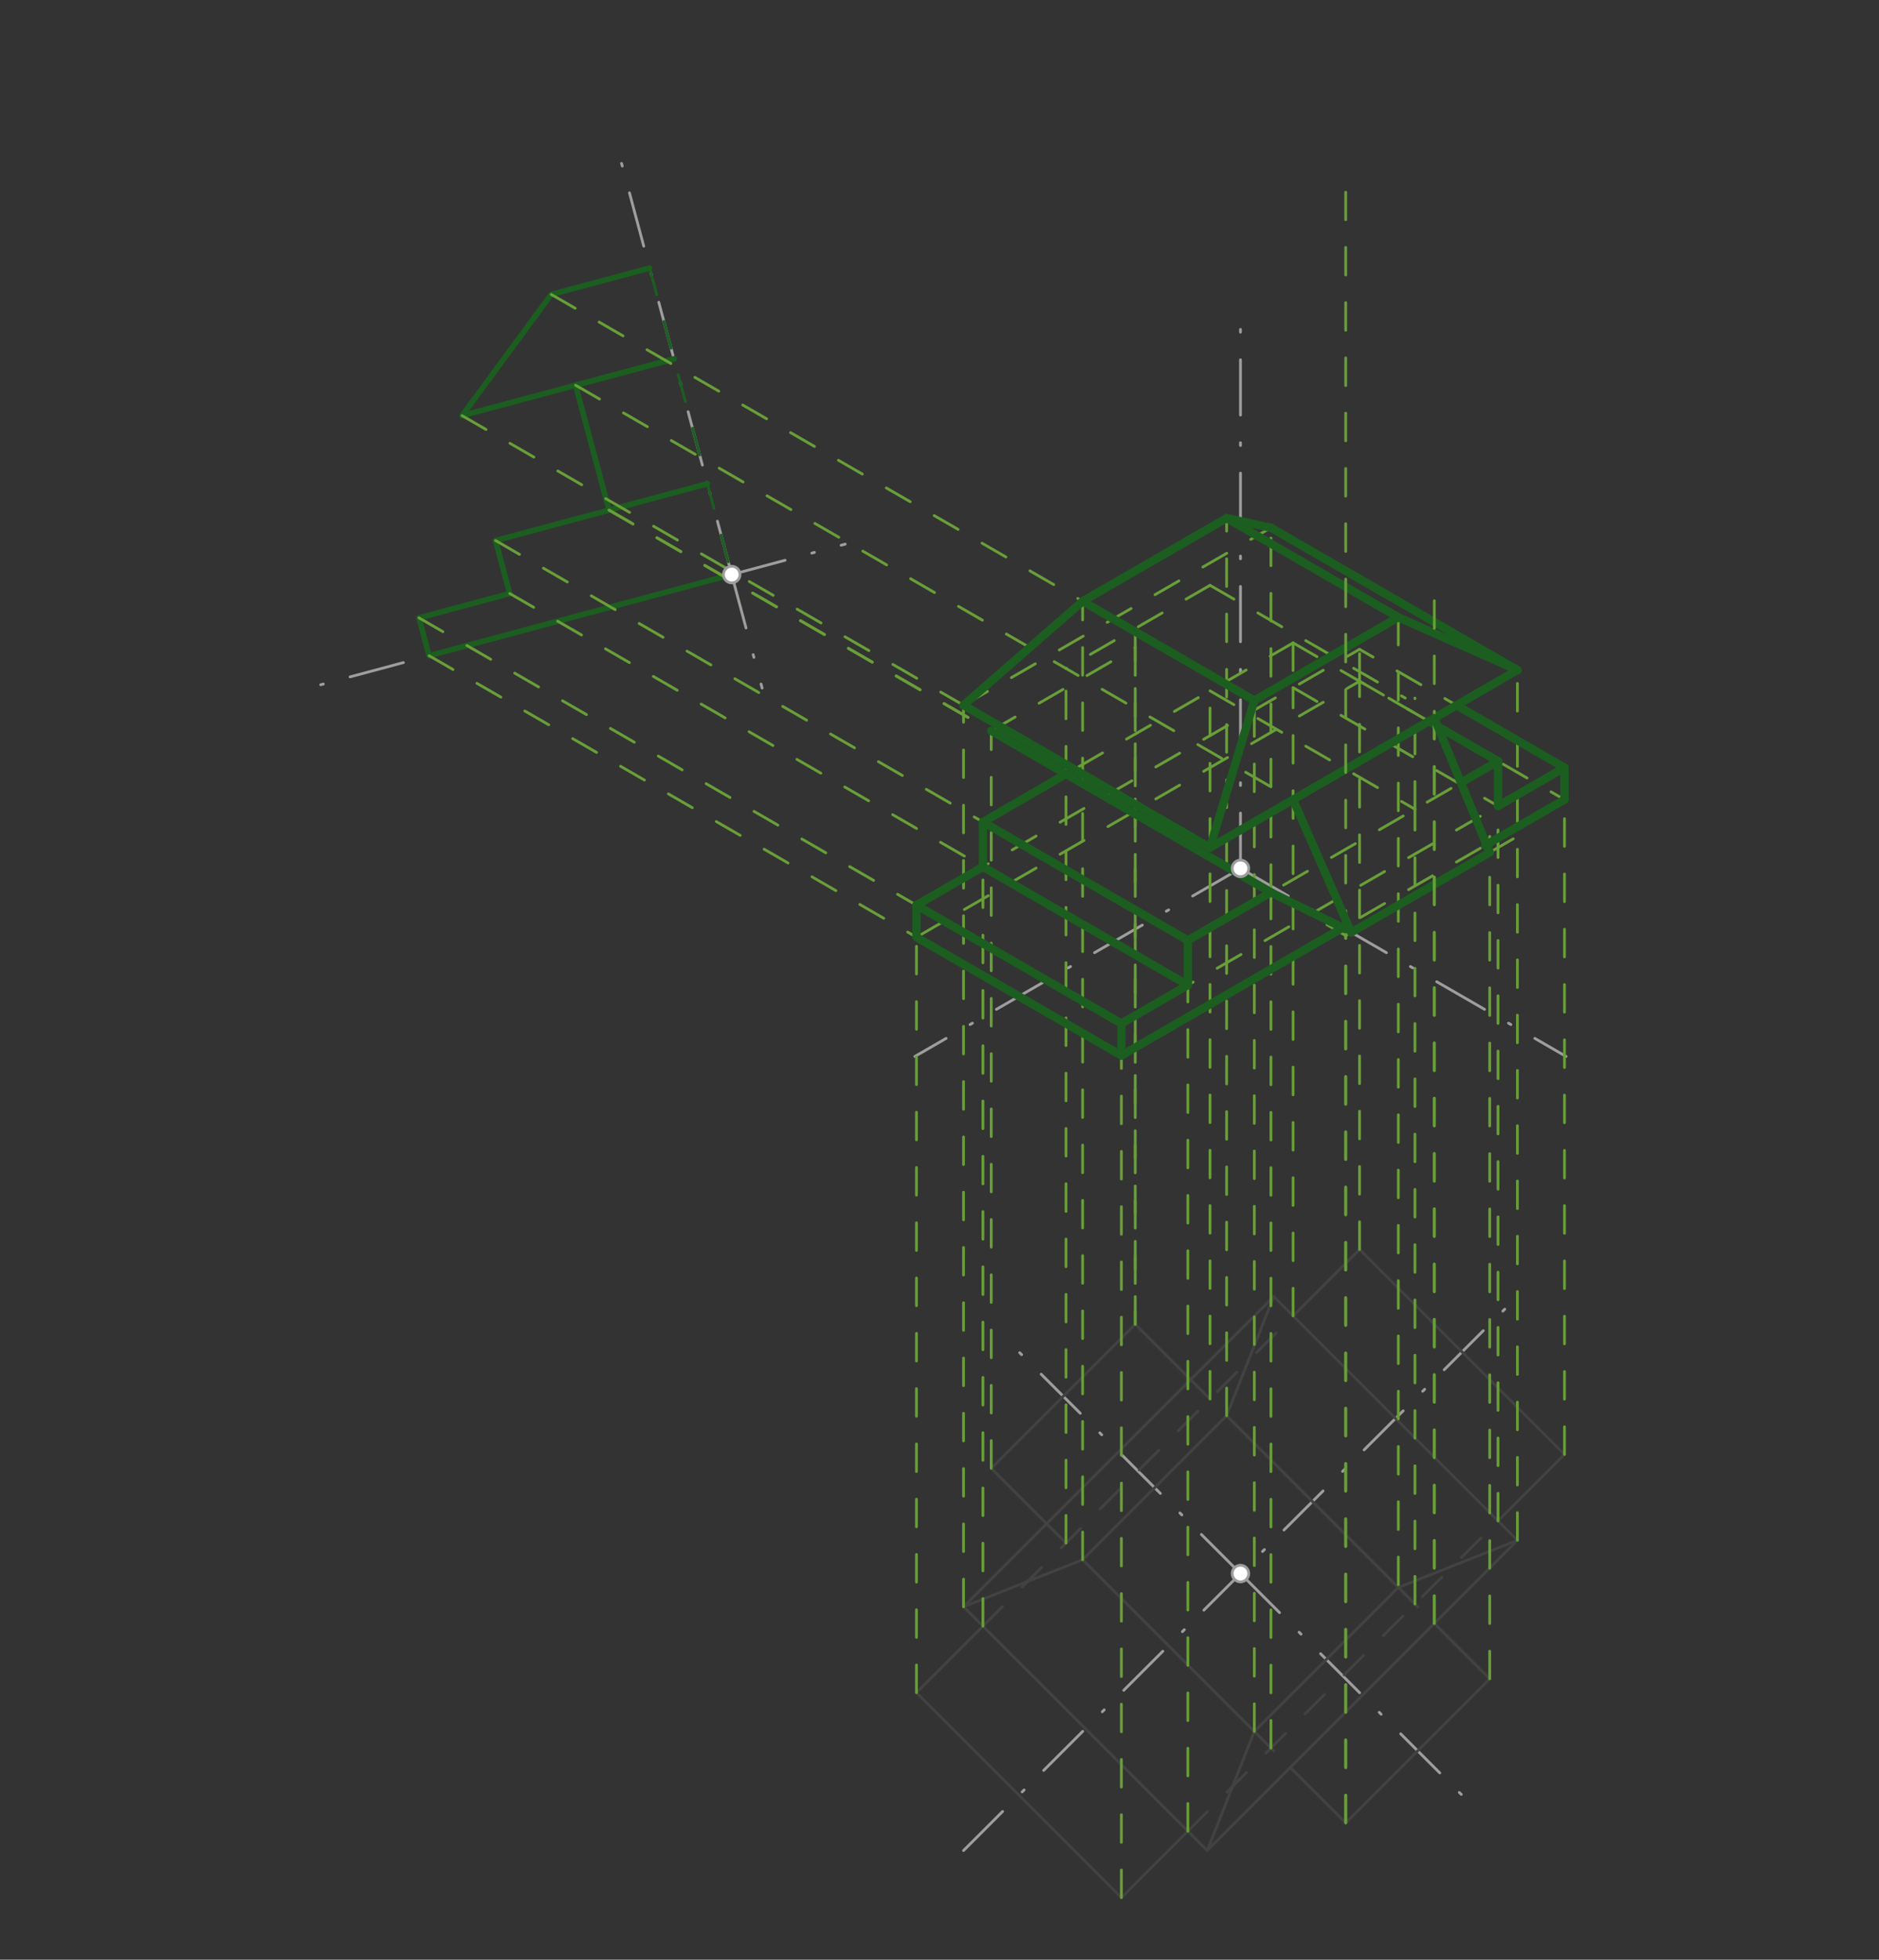 <svg xmlns="http://www.w3.org/2000/svg" class="svg--816" height="100%" preserveAspectRatio="xMidYMid meet" viewBox="0 0 680 709" width="100%"><rect x="0" y="0" width="680" height="709" fill="#333333" stroke="none"/><defs><marker id="marker-arrow" markerHeight="16" markerUnits="userSpaceOnUse" markerWidth="24" orient="auto-start-reverse" refX="24" refY="4" viewBox="0 0 24 8"><path d="M 0 0 L 24 4 L 0 8 z" stroke="inherit"></path></marker></defs><g class="aux-layer--949"></g><g class="main-layer--75a"><g class="element--733"><line stroke="#9E9E9E" stroke-dasharray="20, 10, 1, 10" stroke-linecap="round" stroke-width="1" x1="348.7" x2="549.14" y1="669.512" y2="469.073"></line></g><g class="element--733"><line stroke="#9E9E9E" stroke-dasharray="20, 10, 1, 10" stroke-linecap="round" stroke-width="1" x1="448.92" x2="368.744" y1="569.293" y2="489.117"></line></g><g class="element--733"><line stroke="#9E9E9E" stroke-dasharray="20, 10, 1, 10" stroke-linecap="round" stroke-width="1" x1="448.92" x2="529.096" y1="569.293" y2="649.469"></line></g><g class="element--733"><line stroke="#424242" stroke-dasharray="none" stroke-linecap="round" stroke-width="1" x1="348.7" x2="460.946" y1="581.319" y2="469.073"></line></g><g class="element--733"><line stroke="#424242" stroke-dasharray="none" stroke-linecap="round" stroke-width="1" x1="460.946" x2="549.14" y1="469.073" y2="557.266"></line></g><g class="element--733"><line stroke="#424242" stroke-dasharray="none" stroke-linecap="round" stroke-width="1" x1="549.14" x2="436.893" y1="557.266" y2="669.512"></line></g><g class="element--733"><line stroke="#424242" stroke-dasharray="none" stroke-linecap="round" stroke-width="1" x1="436.893" x2="348.7" y1="669.512" y2="581.319"></line></g><g class="element--733"><line stroke="#424242" stroke-dasharray="none" stroke-linecap="round" stroke-width="1" x1="331.663" x2="355.715" y1="612.387" y2="588.334"></line></g><g class="element--733"><line stroke="#424242" stroke-dasharray="none" stroke-linecap="round" stroke-width="1" x1="467.962" x2="492.014" y1="476.088" y2="452.035"></line></g><g class="element--733"><line stroke="#424242" stroke-dasharray="none" stroke-linecap="round" stroke-width="1" x1="429.878" x2="405.825" y1="662.497" y2="686.55"></line></g><g class="element--733"><line stroke="#424242" stroke-dasharray="none" stroke-linecap="round" stroke-width="1" x1="542.124" x2="566.177" y1="550.251" y2="526.198"></line></g><g class="element--733"><line stroke="#424242" stroke-dasharray="10" stroke-linecap="round" stroke-width="1" x1="355.715" x2="467.962" y1="588.334" y2="476.088"></line></g><g class="element--733"><line stroke="#424242" stroke-dasharray="10" stroke-linecap="round" stroke-width="1" x1="429.878" x2="542.124" y1="662.497" y2="550.251"></line></g><g class="element--733"><line stroke="#424242" stroke-dasharray="none" stroke-linecap="round" stroke-width="1" x1="492.014" x2="566.177" y1="452.035" y2="526.198"></line></g><g class="element--733"><line stroke="#424242" stroke-dasharray="none" stroke-linecap="round" stroke-width="1" x1="331.663" x2="405.825" y1="612.387" y2="686.55"></line></g><g class="element--733"><line stroke="#424242" stroke-dasharray="none" stroke-linecap="round" stroke-width="1" x1="358.722" x2="410.836" y1="531.209" y2="479.095"></line></g><g class="element--733"><line stroke="#424242" stroke-dasharray="none" stroke-linecap="round" stroke-width="1" x1="487.003" x2="539.118" y1="659.491" y2="607.376"></line></g><g class="element--733"><line stroke="#424242" stroke-dasharray="none" stroke-linecap="round" stroke-width="1" x1="391.795" x2="453.931" y1="564.282" y2="626.418"></line></g><g class="element--733"><line stroke="#424242" stroke-dasharray="none" stroke-linecap="round" stroke-width="1" x1="443.909" x2="506.045" y1="512.167" y2="574.304"></line></g><g class="element--733"><line stroke="#424242" stroke-dasharray="none" stroke-linecap="round" stroke-width="1" x1="443.909" x2="391.795" y1="512.167" y2="564.282"></line></g><g class="element--733"><line stroke="#424242" stroke-dasharray="none" stroke-linecap="round" stroke-width="1" x1="506.045" x2="453.931" y1="574.304" y2="626.418"></line></g><g class="element--733"><line stroke="#424242" stroke-dasharray="none" stroke-linecap="round" stroke-width="1" x1="519.074" x2="539.118" y1="587.332" y2="607.376"></line></g><g class="element--733"><line stroke="#424242" stroke-dasharray="none" stroke-linecap="round" stroke-width="1" x1="466.959" x2="487.003" y1="639.447" y2="659.491"></line></g><g class="element--733"><line stroke="#424242" stroke-dasharray="none" stroke-linecap="round" stroke-width="1" x1="410.836" x2="430.88" y1="479.095" y2="499.139"></line></g><g class="element--733"><line stroke="#424242" stroke-dasharray="none" stroke-linecap="round" stroke-width="1" x1="358.722" x2="378.766" y1="531.209" y2="551.253"></line></g><g class="element--733"><line stroke="#424242" stroke-dasharray="none" stroke-linecap="round" stroke-width="1" x1="348.7" x2="391.795" y1="581.319" y2="564.282"></line></g><g class="element--733"><line stroke="#424242" stroke-dasharray="none" stroke-linecap="round" stroke-width="1" x1="443.909" x2="460.946" y1="512.167" y2="469.073"></line></g><g class="element--733"><line stroke="#424242" stroke-dasharray="none" stroke-linecap="round" stroke-width="1" x1="506.045" x2="549.14" y1="574.304" y2="557.266"></line></g><g class="element--733"><line stroke="#424242" stroke-dasharray="none" stroke-linecap="round" stroke-width="1" x1="453.931" x2="436.893" y1="626.418" y2="669.512"></line></g><g class="element--733"><line stroke="#424242" stroke-dasharray="10" stroke-linecap="round" stroke-width="1" x1="430.88" x2="443.909" y1="499.139" y2="512.167"></line></g><g class="element--733"><line stroke="#424242" stroke-dasharray="10" stroke-linecap="round" stroke-width="1" x1="378.766" x2="391.795" y1="551.253" y2="564.282"></line></g><g class="element--733"><line stroke="#424242" stroke-dasharray="10" stroke-linecap="round" stroke-width="1" x1="506.045" x2="519.074" y1="574.304" y2="587.332"></line></g><g class="element--733"><line stroke="#424242" stroke-dasharray="10" stroke-linecap="round" stroke-width="1" x1="453.931" x2="466.959" y1="626.418" y2="639.447"></line></g><g class="element--733"><line stroke="#9E9E9E" stroke-dasharray="20, 10, 1, 10" stroke-linecap="round" stroke-width="1" x1="448.92" x2="448.92" y1="314.175" y2="115.749"></line></g><g class="element--733"><line stroke="#9E9E9E" stroke-dasharray="20, 10, 1, 10" stroke-linecap="round" stroke-width="1" x1="448.92" x2="566.754" y1="314.175" y2="382.206"></line></g><g class="element--733"><line stroke="#9E9E9E" stroke-dasharray="20, 10, 1, 10" stroke-linecap="round" stroke-width="1" x1="448.92" x2="331.086" y1="314.175" y2="382.206"></line></g><g class="element--733"><line stroke="#9E9E9E" stroke-dasharray="20, 10, 1, 10" stroke-linecap="round" stroke-width="1" x1="264.804" x2="223.719" y1="207.875" y2="54.544"></line></g><g class="element--733"><line stroke="#9E9E9E" stroke-dasharray="20, 10, 1, 10" stroke-linecap="round" stroke-width="1" x1="264.804" x2="111.473" y1="207.875" y2="248.96"></line></g><g class="element--733"><line stroke="#9E9E9E" stroke-dasharray="20, 10, 1, 10" stroke-linecap="round" stroke-width="1" x1="264.804" x2="305.875" y1="207.875" y2="196.87"></line></g><g class="element--733"><line stroke="#9E9E9E" stroke-dasharray="20, 10, 1, 10" stroke-linecap="round" stroke-width="1" x1="264.804" x2="275.809" y1="207.875" y2="248.946"></line></g><g class="element--733"><line stroke="#1B5E20" stroke-dasharray="none" stroke-linecap="round" stroke-width="2" x1="264.804" x2="155.282" y1="207.875" y2="237.222"></line></g><g class="element--733"><line stroke="#1B5E20" stroke-dasharray="none" stroke-linecap="round" stroke-width="2" x1="155.282" x2="151.614" y1="237.222" y2="223.531"></line></g><g class="element--733"><line stroke="#1B5E20" stroke-dasharray="none" stroke-linecap="round" stroke-width="2" x1="151.614" x2="184.47" y1="223.531" y2="214.728"></line></g><g class="element--733"><line stroke="#1B5E20" stroke-dasharray="none" stroke-linecap="round" stroke-width="2" x1="184.47" x2="179.335" y1="214.728" y2="195.561"></line></g><g class="element--733"><line stroke="#1B5E20" stroke-dasharray="none" stroke-linecap="round" stroke-width="2" x1="179.335" x2="256" y1="195.561" y2="175.019"></line></g><g class="element--733"><line stroke="#1B5E20" stroke-dasharray="none" stroke-linecap="round" stroke-width="2" x1="220.406" x2="208.3" y1="184.556" y2="139.378"></line></g><g class="element--733"><line stroke="#1B5E20" stroke-dasharray="none" stroke-linecap="round" stroke-width="2" x1="208.3" x2="243.895" y1="139.378" y2="129.841"></line></g><g class="element--733"><line stroke="#1B5E20" stroke-dasharray="none" stroke-linecap="round" stroke-width="2" x1="243.895" x2="167.229" y1="129.841" y2="150.383"></line></g><g class="element--733"><line stroke="#1B5E20" stroke-dasharray="none" stroke-linecap="round" stroke-width="2" x1="235.091" x2="199.496" y1="96.984" y2="106.522"></line></g><g class="element--733"><line stroke="#1B5E20" stroke-dasharray="none" stroke-linecap="round" stroke-width="2" x1="199.496" x2="167.229" y1="106.522" y2="150.383"></line></g><g class="element--733"><line stroke="#1B5E20" stroke-dasharray="10" stroke-linecap="round" stroke-width="1" x1="235.091" x2="264.804" y1="96.984" y2="207.875"></line></g><g class="element--733"><line stroke="#689F38" stroke-dasharray="10" stroke-linecap="round" stroke-width="1" x1="405.825" x2="405.825" y1="686.55" y2="381.873"></line></g><g class="element--733"><line stroke="#689F38" stroke-dasharray="10" stroke-linecap="round" stroke-width="1" x1="155.282" x2="405.825" y1="237.222" y2="381.873"></line></g><g class="element--733"><line stroke="#689F38" stroke-dasharray="10" stroke-linecap="round" stroke-width="1" x1="331.663" x2="331.663" y1="612.387" y2="339.055"></line></g><g class="element--733"><line stroke="#689F38" stroke-dasharray="10" stroke-linecap="round" stroke-width="1" x1="331.663" x2="405.825" y1="339.055" y2="381.873"></line></g><g class="element--733"><line stroke="#689F38" stroke-dasharray="10" stroke-linecap="round" stroke-width="1" x1="331.663" x2="492.014" y1="339.055" y2="246.476"></line></g><g class="element--733"><line stroke="#689F38" stroke-dasharray="10" stroke-linecap="round" stroke-width="1" x1="492.014" x2="492.014" y1="452.035" y2="246.476"></line></g><g class="element--733"><line stroke="#689F38" stroke-dasharray="10" stroke-linecap="round" stroke-width="1" x1="405.825" x2="566.177" y1="381.873" y2="289.294"></line></g><g class="element--733"><line stroke="#689F38" stroke-dasharray="10" stroke-linecap="round" stroke-width="1" x1="566.177" x2="566.177" y1="526.198" y2="289.294"></line></g><g class="element--733"><line stroke="#689F38" stroke-dasharray="10" stroke-linecap="round" stroke-width="1" x1="492.014" x2="566.177" y1="246.476" y2="289.294"></line></g><g class="element--733"><line stroke="#689F38" stroke-dasharray="10" stroke-linecap="round" stroke-width="1" x1="151.614" x2="405.825" y1="223.531" y2="370.301"></line></g><g class="element--733"><line stroke="#689F38" stroke-dasharray="10" stroke-linecap="round" stroke-width="1" x1="331.663" x2="331.663" y1="339.055" y2="327.483"></line></g><g class="element--733"><line stroke="#689F38" stroke-dasharray="10" stroke-linecap="round" stroke-width="1" x1="405.825" x2="405.825" y1="381.873" y2="370.301"></line></g><g class="element--733"><line stroke="#689F38" stroke-dasharray="10" stroke-linecap="round" stroke-width="1" x1="405.825" x2="566.177" y1="370.301" y2="277.721"></line></g><g class="element--733"><line stroke="#689F38" stroke-dasharray="10" stroke-linecap="round" stroke-width="1" x1="566.177" x2="566.177" y1="289.294" y2="277.721"></line></g><g class="element--733"><line stroke="#689F38" stroke-dasharray="10" stroke-linecap="round" stroke-width="1" x1="331.663" x2="492.014" y1="327.483" y2="234.904"></line></g><g class="element--733"><line stroke="#689F38" stroke-dasharray="10" stroke-linecap="round" stroke-width="1" x1="566.177" x2="492.014" y1="277.721" y2="234.904"></line></g><g class="element--733"><line stroke="#689F38" stroke-dasharray="10" stroke-linecap="round" stroke-width="1" x1="492.014" x2="492.014" y1="246.476" y2="234.904"></line></g><g class="element--733"><line stroke="#689F38" stroke-dasharray="10" stroke-linecap="round" stroke-width="1" x1="184.47" x2="429.878" y1="214.728" y2="356.414"></line></g><g class="element--733"><line stroke="#689F38" stroke-dasharray="10" stroke-linecap="round" stroke-width="1" x1="355.715" x2="355.715" y1="588.334" y2="313.596"></line></g><g class="element--733"><line stroke="#689F38" stroke-dasharray="10" stroke-linecap="round" stroke-width="1" x1="429.878" x2="429.878" y1="662.497" y2="356.414"></line></g><g class="element--733"><line stroke="#689F38" stroke-dasharray="10" stroke-linecap="round" stroke-width="1" x1="467.962" x2="467.962" y1="476.088" y2="248.791"></line></g><g class="element--733"><line stroke="#689F38" stroke-dasharray="10" stroke-linecap="round" stroke-width="1" x1="542.124" x2="542.124" y1="550.251" y2="291.608"></line></g><g class="element--733"><line stroke="#689F38" stroke-dasharray="10" stroke-linecap="round" stroke-width="1" x1="467.962" x2="542.124" y1="248.791" y2="291.608"></line></g><g class="element--733"><line stroke="#689F38" stroke-dasharray="10" stroke-linecap="round" stroke-width="1" x1="179.335" x2="429.878" y1="195.561" y2="340.212"></line></g><g class="element--733"><line stroke="#689F38" stroke-dasharray="10" stroke-linecap="round" stroke-width="1" x1="429.878" x2="429.878" y1="356.414" y2="340.212"></line></g><g class="element--733"><line stroke="#689F38" stroke-dasharray="10" stroke-linecap="round" stroke-width="1" x1="355.715" x2="355.715" y1="313.596" y2="297.395"></line></g><g class="element--733"><line stroke="#689F38" stroke-dasharray="10" stroke-linecap="round" stroke-width="1" x1="429.878" x2="542.124" y1="340.212" y2="275.407"></line></g><g class="element--733"><line stroke="#689F38" stroke-dasharray="10" stroke-linecap="round" stroke-width="1" x1="542.124" x2="542.124" y1="275.407" y2="291.608"></line></g><g class="element--733"><line stroke="#689F38" stroke-dasharray="10" stroke-linecap="round" stroke-width="1" x1="355.715" x2="467.962" y1="297.395" y2="232.589"></line></g><g class="element--733"><line stroke="#689F38" stroke-dasharray="10" stroke-linecap="round" stroke-width="1" x1="467.962" x2="467.962" y1="232.589" y2="248.791"></line></g><g class="element--733"><line stroke="#689F38" stroke-dasharray="10" stroke-linecap="round" stroke-width="1" x1="467.962" x2="542.124" y1="232.589" y2="275.407"></line></g><g class="element--733"><line stroke="#689F38" stroke-dasharray="10" stroke-linecap="round" stroke-width="1" x1="220.406" x2="459.944" y1="184.556" y2="322.854"></line></g><g class="element--733"><line stroke="#689F38" stroke-dasharray="10" stroke-linecap="round" stroke-width="1" x1="385.781" x2="385.781" y1="558.268" y2="280.036"></line></g><g class="element--733"><line stroke="#689F38" stroke-dasharray="10" stroke-linecap="round" stroke-width="1" x1="459.944" x2="459.944" y1="632.431" y2="322.854"></line></g><g class="element--733"><line stroke="#689F38" stroke-dasharray="10" stroke-linecap="round" stroke-width="1" x1="512.058" x2="512.058" y1="580.317" y2="292.766"></line></g><g class="element--733"><line stroke="#689F38" stroke-dasharray="10" stroke-linecap="round" stroke-width="1" x1="437.896" x2="437.896" y1="506.154" y2="249.948"></line></g><g class="element--733"><line stroke="#689F38" stroke-dasharray="10" stroke-linecap="round" stroke-width="1" x1="437.896" x2="512.058" y1="249.948" y2="292.766"></line></g><g class="element--733"><line stroke="#689F38" stroke-dasharray="10" stroke-linecap="round" stroke-width="1" x1="208.3" x2="459.944" y1="139.378" y2="284.665"></line></g><g class="element--733"><line stroke="#689F38" stroke-dasharray="10" stroke-linecap="round" stroke-width="1" x1="459.944" x2="459.944" y1="322.854" y2="284.665"></line></g><g class="element--733"><line stroke="#689F38" stroke-dasharray="10" stroke-linecap="round" stroke-width="1" x1="385.781" x2="385.781" y1="280.036" y2="241.847"></line></g><g class="element--733"><line stroke="#689F38" stroke-dasharray="10" stroke-linecap="round" stroke-width="1" x1="437.896" x2="508.551" y1="211.759" y2="252.552"></line></g><g class="element--733"><line stroke="#689F38" stroke-dasharray="10" stroke-linecap="round" stroke-width="1" x1="512.058" x2="512.058" y1="292.766" y2="252.552"></line></g><g class="element--733"><line stroke="#689F38" stroke-dasharray="10" stroke-linecap="round" stroke-width="1" x1="437.896" x2="385.781" y1="211.759" y2="241.847"></line></g><g class="element--733"><line stroke="#689F38" stroke-dasharray="10" stroke-linecap="round" stroke-width="1" x1="167.229" x2="355.715" y1="150.383" y2="259.206"></line></g><g class="element--733"><line stroke="#689F38" stroke-dasharray="10" stroke-linecap="round" stroke-width="1" x1="348.7" x2="348.7" y1="581.319" y2="255.155"></line></g><g class="element--733"><line stroke="#689F38" stroke-dasharray="10" stroke-linecap="round" stroke-width="1" x1="459.944" x2="459.944" y1="284.665" y2="190.929"></line></g><g class="element--733"><line stroke="#689F38" stroke-dasharray="10" stroke-linecap="round" stroke-width="1" x1="348.7" x2="459.944" y1="255.155" y2="190.929"></line></g><g class="element--733"><line stroke="#689F38" stroke-dasharray="10" stroke-linecap="round" stroke-width="1" x1="549.14" x2="549.14" y1="557.266" y2="242.426"></line></g><g class="element--733"><line stroke="#689F38" stroke-dasharray="10" stroke-linecap="round" stroke-width="1" x1="459.944" x2="549.14" y1="190.929" y2="242.426"></line></g><g class="element--733"><line stroke="#689F38" stroke-dasharray="10" stroke-linecap="round" stroke-width="1" x1="348.7" x2="437.896" y1="255.155" y2="306.652"></line></g><g class="element--733"><line stroke="#689F38" stroke-dasharray="10" stroke-linecap="round" stroke-width="1" x1="549.14" x2="437.896" y1="242.426" y2="306.652"></line></g><g class="element--733"><line stroke="#689F38" stroke-dasharray="10" stroke-linecap="round" stroke-width="1" x1="391.795" x2="391.795" y1="564.282" y2="217.545"></line></g><g class="element--733"><line stroke="#689F38" stroke-dasharray="10" stroke-linecap="round" stroke-width="1" x1="199.496" x2="391.795" y1="106.522" y2="217.545"></line></g><g class="element--733"><line stroke="#689F38" stroke-dasharray="10" stroke-linecap="round" stroke-width="1" x1="391.795" x2="459.944" y1="217.545" y2="256.891"></line></g><g class="element--733"><line stroke="#689F38" stroke-dasharray="10" stroke-linecap="round" stroke-width="1" x1="453.931" x2="453.931" y1="626.418" y2="253.419"></line></g><g class="element--733"><line stroke="#689F38" stroke-dasharray="10" stroke-linecap="round" stroke-width="1" x1="443.909" x2="443.909" y1="512.167" y2="187.457"></line></g><g class="element--733"><line stroke="#689F38" stroke-dasharray="10" stroke-linecap="round" stroke-width="1" x1="391.795" x2="443.909" y1="217.545" y2="187.457"></line></g><g class="element--733"><line stroke="#689F38" stroke-dasharray="10" stroke-linecap="round" stroke-width="1" x1="443.909" x2="506.045" y1="187.457" y2="223.331"></line></g><g class="element--733"><line stroke="#689F38" stroke-dasharray="10" stroke-linecap="round" stroke-width="1" x1="506.045" x2="506.045" y1="223.331" y2="574.304"></line></g><g class="element--733"><line stroke="#689F38" stroke-dasharray="10" stroke-linecap="round" stroke-width="1" x1="506.045" x2="455.434" y1="223.331" y2="252.552"></line></g><g class="element--733"><line stroke="#689F38" stroke-dasharray="10" stroke-linecap="round" stroke-width="1" x1="358.722" x2="358.722" y1="531.209" y2="264.413"></line></g><g class="element--733"><line stroke="#689F38" stroke-dasharray="10" stroke-linecap="round" stroke-width="1" x1="410.836" x2="410.836" y1="479.095" y2="229.715"></line></g><g class="element--733"><line stroke="#689F38" stroke-dasharray="10" stroke-linecap="round" stroke-width="1" x1="220.406" x2="487.003" y1="184.556" y2="338.477"></line></g><g class="element--733"><line stroke="#689F38" stroke-dasharray="10" stroke-linecap="round" stroke-width="1" x1="358.722" x2="410.836" y1="264.413" y2="234.325"></line></g><g class="element--733"><line stroke="#689F38" stroke-dasharray="10" stroke-linecap="round" stroke-width="1" x1="410.836" x2="410.836" y1="234.325" y2="479.095"></line></g><g class="element--733"><line stroke="#689F38" stroke-dasharray="10" stroke-linecap="round" stroke-width="1" x1="487.003" x2="549.14" y1="338.477" y2="302.602"></line></g><g class="element--733"><line stroke="#689F38" stroke-dasharray="10" stroke-linecap="round" stroke-width="1" x1="539.118" x2="539.118" y1="607.376" y2="302.602"></line></g><g class="element--733"><line stroke="#1B5E20" stroke-dasharray="none" stroke-linecap="round" stroke-width="3" x1="391.795" x2="443.909" y1="217.545" y2="187.457"></line></g><g class="element--733"><line stroke="#1B5E20" stroke-dasharray="none" stroke-linecap="round" stroke-width="3" x1="443.909" x2="506.045" y1="187.457" y2="223.331"></line></g><g class="element--733"><line stroke="#1B5E20" stroke-dasharray="none" stroke-linecap="round" stroke-width="3" x1="391.795" x2="453.93" y1="217.545" y2="253.419"></line></g><g class="element--733"><line stroke="#1B5E20" stroke-dasharray="none" stroke-linecap="round" stroke-width="3" x1="506.045" x2="453.931" y1="223.331" y2="253.42"></line></g><g class="element--733"><line stroke="#1B5E20" stroke-dasharray="none" stroke-linecap="round" stroke-width="3" x1="443.909" x2="459.944" y1="187.457" y2="190.929"></line></g><g class="element--733"><line stroke="#1B5E20" stroke-dasharray="none" stroke-linecap="round" stroke-width="3" x1="459.944" x2="549.14" y1="190.929" y2="242.426"></line></g><g class="element--733"><line stroke="#1B5E20" stroke-dasharray="none" stroke-linecap="round" stroke-width="3" x1="549.14" x2="506.045" y1="242.426" y2="223.331"></line></g><g class="element--733"><line stroke="#1B5E20" stroke-dasharray="none" stroke-linecap="round" stroke-width="3" x1="549.14" x2="437.896" y1="242.426" y2="306.652"></line></g><g class="element--733"><line stroke="#1B5E20" stroke-dasharray="none" stroke-linecap="round" stroke-width="3" x1="437.896" x2="453.931" y1="306.652" y2="253.419"></line></g><g class="element--733"><line stroke="#1B5E20" stroke-dasharray="none" stroke-linecap="round" stroke-width="3" x1="437.896" x2="348.7" y1="306.652" y2="255.155"></line></g><g class="element--733"><line stroke="#1B5E20" stroke-dasharray="none" stroke-linecap="round" stroke-width="3" x1="348.7" x2="391.795" y1="255.155" y2="217.545"></line></g><g class="element--733"><line stroke="#1B5E20" stroke-dasharray="none" stroke-linecap="round" stroke-width="3" x1="385.781" x2="355.715" y1="280.036" y2="297.395"></line></g><g class="element--733"><line stroke="#1B5E20" stroke-dasharray="none" stroke-linecap="round" stroke-width="3" x1="355.715" x2="429.878" y1="297.395" y2="340.212"></line></g><g class="element--733"><line stroke="#1B5E20" stroke-dasharray="none" stroke-linecap="round" stroke-width="3" x1="542.124" x2="517.069" y1="275.407" y2="260.942"></line></g><g class="element--733"><line stroke="#1B5E20" stroke-dasharray="none" stroke-linecap="round" stroke-width="3" x1="429.878" x2="459.944" y1="340.212" y2="322.854"></line></g><g class="element--733"><line stroke="#1B5E20" stroke-dasharray="none" stroke-linecap="round" stroke-width="3" x1="542.124" x2="542.124" y1="275.407" y2="291.608"></line></g><g class="element--733"><line stroke="#1B5E20" stroke-dasharray="none" stroke-linecap="round" stroke-width="3" x1="542.124" x2="566.177" y1="291.608" y2="277.721"></line></g><g class="element--733"><line stroke="#1B5E20" stroke-dasharray="none" stroke-linecap="round" stroke-width="3" x1="566.177" x2="566.177" y1="277.721" y2="289.294"></line></g><g class="element--733"><line stroke="#1B5E20" stroke-dasharray="none" stroke-linecap="round" stroke-width="3" x1="405.825" x2="405.825" y1="381.873" y2="370.301"></line></g><g class="element--733"><line stroke="#1B5E20" stroke-dasharray="none" stroke-linecap="round" stroke-width="3" x1="405.825" x2="429.878" y1="370.301" y2="356.414"></line></g><g class="element--733"><line stroke="#1B5E20" stroke-dasharray="none" stroke-linecap="round" stroke-width="3" x1="429.878" x2="429.878" y1="356.414" y2="340.212"></line></g><g class="element--733"><line stroke="#1B5E20" stroke-dasharray="none" stroke-linecap="round" stroke-width="3" x1="566.177" x2="527.091" y1="277.721" y2="255.155"></line></g><g class="element--733"><line stroke="#1B5E20" stroke-dasharray="none" stroke-linecap="round" stroke-width="3" x1="405.825" x2="331.663" y1="381.873" y2="339.055"></line></g><g class="element--733"><line stroke="#1B5E20" stroke-dasharray="none" stroke-linecap="round" stroke-width="3" x1="331.663" x2="331.663" y1="339.055" y2="327.483"></line></g><g class="element--733"><line stroke="#1B5E20" stroke-dasharray="none" stroke-linecap="round" stroke-width="3" x1="331.663" x2="405.825" y1="327.483" y2="370.301"></line></g><g class="element--733"><line stroke="#1B5E20" stroke-dasharray="none" stroke-linecap="round" stroke-width="3" x1="331.663" x2="355.715" y1="327.483" y2="313.596"></line></g><g class="element--733"><line stroke="#1B5E20" stroke-dasharray="none" stroke-linecap="round" stroke-width="3" x1="355.715" x2="355.715" y1="313.596" y2="297.395"></line></g><g class="element--733"><line stroke="#1B5E20" stroke-dasharray="none" stroke-linecap="round" stroke-width="3" x1="355.715" x2="429.878" y1="313.596" y2="356.414"></line></g><g class="element--733"><line stroke="#1B5E20" stroke-dasharray="none" stroke-linecap="round" stroke-width="3" x1="385.781" x2="459.944" y1="280.036" y2="322.854"></line></g><g class="element--733"><line stroke="#689F38" stroke-dasharray="10" stroke-linecap="round" stroke-width="1" x1="487.003" x2="487.003" y1="659.491" y2="69.542"></line></g><g class="element--733"><line stroke="#689F38" stroke-dasharray="10" stroke-linecap="round" stroke-width="1" x1="487.003" x2="487.003" y1="659.491" y2="336.162"></line></g><g class="element--733"><line stroke="#1B5E20" stroke-dasharray="none" stroke-linecap="round" stroke-width="3" x1="459.944" x2="487.003" y1="322.854" y2="336.162"></line></g><g class="element--733"><line stroke="#1B5E20" stroke-dasharray="none" stroke-linecap="round" stroke-width="3" x1="405.825" x2="486.502" y1="381.873" y2="335.294"></line></g><g class="element--733"><line stroke="#1B5E20" stroke-dasharray="none" stroke-linecap="round" stroke-width="3" x1="385.781" x2="358.722" y1="280.036" y2="264.413"></line></g><g class="element--733"><line stroke="#1B5E20" stroke-dasharray="none" stroke-linecap="round" stroke-width="3" x1="539.118" x2="489.008" y1="308.388" y2="337.319"></line></g><g class="element--733"><line stroke="#1B5E20" stroke-dasharray="none" stroke-linecap="round" stroke-width="3" x1="467.962" x2="489.008" y1="289.294" y2="337.319"></line></g><g class="element--733"><line stroke="#1B5E20" stroke-dasharray="none" stroke-linecap="round" stroke-width="3" x1="566.177" x2="537.557" y1="289.294" y2="305.818"></line></g><g class="element--733"><line stroke="#689F38" stroke-dasharray="10" stroke-linecap="round" stroke-width="1" x1="519.074" x2="519.074" y1="587.332" y2="214.156"></line></g><g class="element--733"><line stroke="#689F38" stroke-dasharray="10" stroke-linecap="round" stroke-width="1" x1="519.074" x2="519.074" y1="587.332" y2="259.784"></line></g><g class="element--733"><line stroke="#1B5E20" stroke-dasharray="none" stroke-linecap="round" stroke-width="3" x1="539.118" x2="519.074" y1="308.388" y2="259.784"></line></g><g class="element--733"><line stroke="#1B5E20" stroke-dasharray="none" stroke-linecap="round" stroke-width="3" x1="542.124" x2="528.71" y1="275.407" y2="283.152"></line></g><g class="element--733"><circle cx="448.92" cy="314.175" r="3" stroke="#9E9E9E" stroke-width="1" fill="#ffffff"></circle>}</g><g class="element--733"><circle cx="448.92" cy="569.293" r="3" stroke="#9E9E9E" stroke-width="1" fill="#ffffff"></circle>}</g><g class="element--733"><circle cx="264.804" cy="207.875" r="3" stroke="#9E9E9E" stroke-width="1" fill="#ffffff"></circle>}</g></g><g class="snaps-layer--ac6"></g><g class="temp-layer--52d"></g></svg>